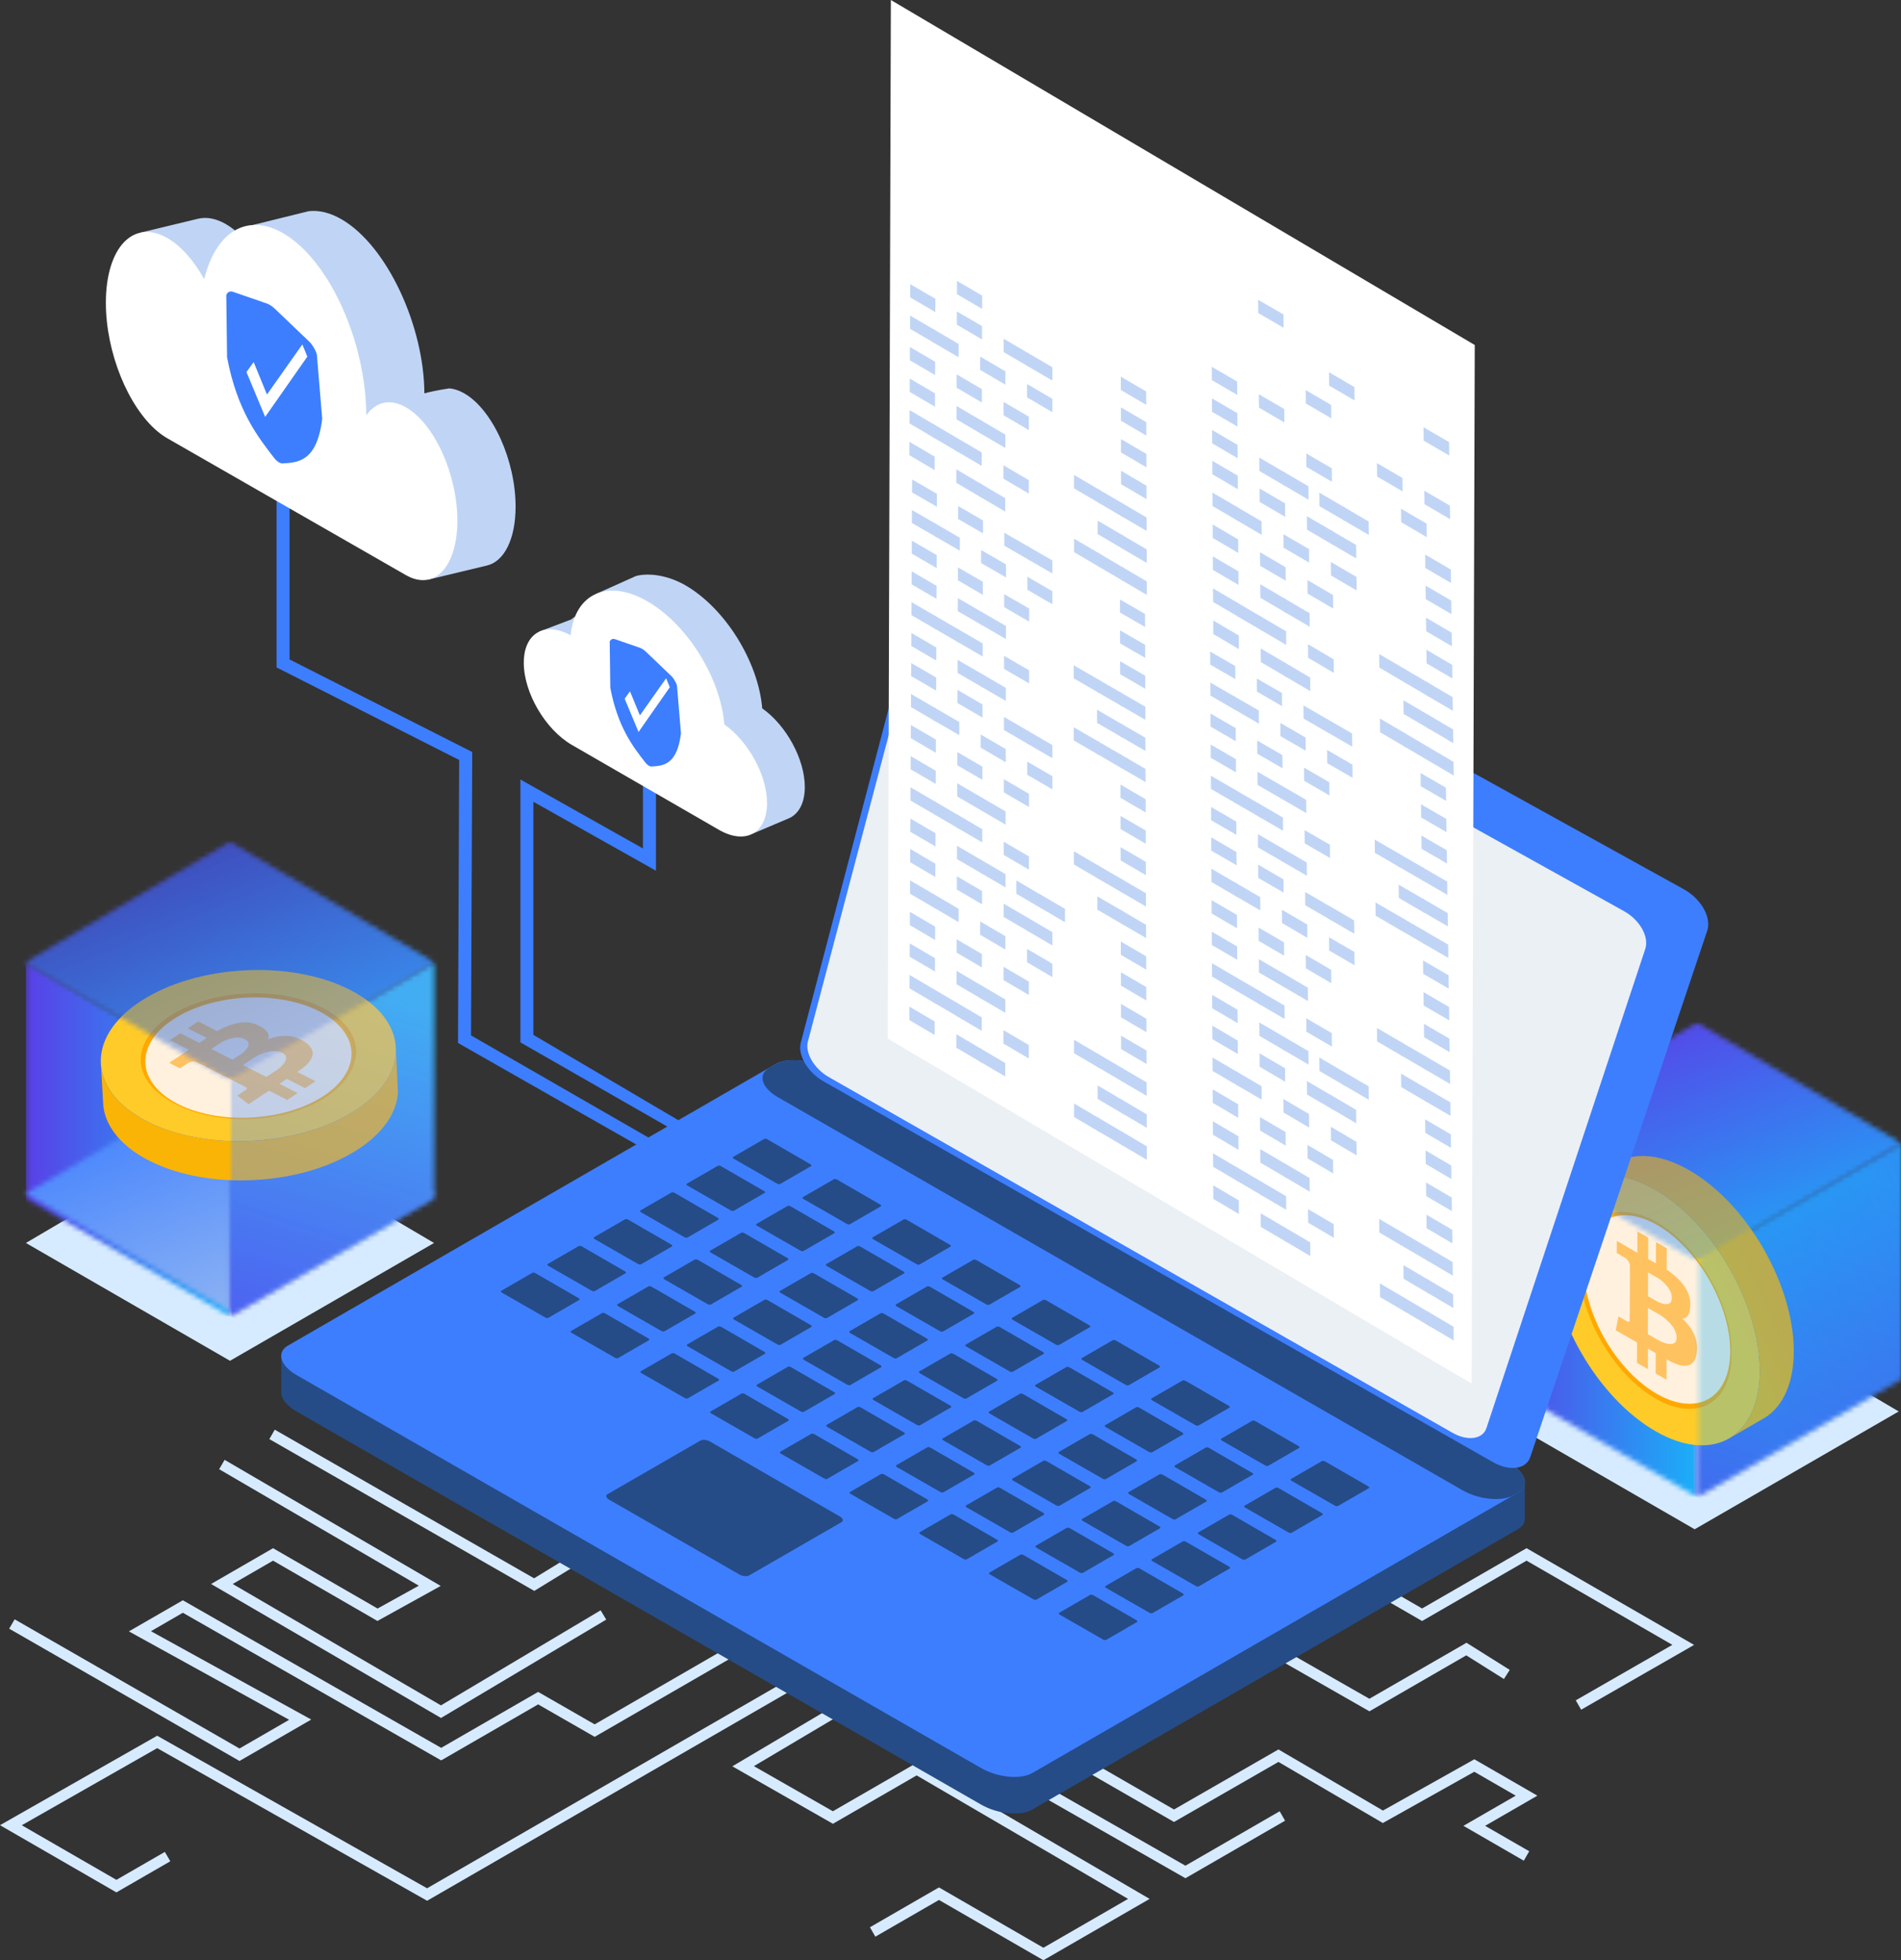 <svg width="388" height="400" viewBox="0 0 388 400" fill="none" xmlns="http://www.w3.org/2000/svg">
<rect x="0" y="0" width="388" height="400" fill="#333333" stroke="none"/>
<path d="M345.888 263.496L304.242 288.016L345.888 312.057L387.534 288.016L345.888 263.496Z" fill="#D6EBFF"/>
<mask id="mask0_11111_271499" style="mask-type:luminance" maskUnits="userSpaceOnUse" x="304" y="233" width="43" height="73">
<path d="M304.696 281.43L346.354 305.471V257.389L304.696 233.348V281.43Z" fill="white"/>
</mask>
<g mask="url(#mask0_11111_271499)">
<path d="M304.696 233.348H346.342V305.471H304.696V233.348Z" fill="url(#paint0_linear_11111_271499)"/>
</g>
<mask id="mask1_11111_271499" style="mask-type:luminance" maskUnits="userSpaceOnUse" x="346" y="233" width="42" height="73">
<path d="M388 233.348L346.354 257.389V305.471L388 281.43V233.348Z" fill="white"/>
</mask>
<g mask="url(#mask1_11111_271499)">
<path d="M325.92 299.122L350.013 221.547L408.434 239.694L384.329 317.27L325.92 299.122Z" fill="url(#paint1_linear_11111_271499)"/>
</g>
<mask id="mask2_11111_271499" style="mask-type:luminance" maskUnits="userSpaceOnUse" x="304" y="208" width="84" height="50">
<path d="M346.354 208.828L304.696 233.348L346.354 257.389L388 233.348L346.354 208.828Z" fill="white"/>
</mask>
<g mask="url(#mask2_11111_271499)">
<path d="M376.51 180.113L404.74 250.695L316.187 286.105L287.957 215.536L376.51 180.113Z" fill="url(#paint2_linear_11111_271499)"/>
</g>
<path d="M359.172 279.72C359.172 284.466 358.012 288.22 355.991 290.814C355.19 291.842 354.258 292.703 353.205 293.348L353.098 293.408C349.236 295.751 343.819 295.476 337.853 292.021C326.075 285.231 316.534 268.697 316.534 255.093C316.534 248.171 319.021 243.329 323.014 241.165C324.126 240.567 325.346 240.173 326.661 239.994C329.925 239.551 333.752 240.424 337.865 242.791C349.63 249.593 359.172 266.127 359.172 279.72Z" fill="#FFCB29"/>
<path d="M353.409 276.384C353.409 279.839 352.56 282.588 351.089 284.477C350.503 285.231 349.822 285.852 349.057 286.33L348.985 286.378C346.163 288.088 342.217 287.884 337.865 285.362C329.28 280.401 322.309 268.35 322.309 258.428C322.309 253.371 324.115 249.856 327.032 248.266C327.845 247.824 328.73 247.537 329.698 247.405C332.078 247.082 334.876 247.716 337.865 249.45C346.45 254.411 353.409 266.473 353.409 276.384Z" fill="#FFA800"/>
<path d="M353.409 275.727C353.409 279.11 352.584 281.788 351.149 283.641C350.575 284.383 349.905 284.98 349.164 285.446L349.092 285.494C346.33 287.168 342.48 286.965 338.224 284.502C329.83 279.66 323.026 267.873 323.026 258.177C323.026 253.24 324.796 249.797 327.642 248.255C328.431 247.824 329.304 247.55 330.236 247.418C332.556 247.095 335.294 247.717 338.224 249.414C346.605 254.256 353.409 266.032 353.409 275.727Z" fill="#FFAF04"/>
<path d="M366.119 275.714C366.119 282.182 363.955 286.833 360.416 289.176L360.392 289.188L359.364 289.785L353.206 293.348C354.258 292.702 355.191 291.842 355.992 290.813C358.013 288.219 359.172 284.453 359.172 279.719C359.172 266.127 349.631 249.593 337.853 242.803C333.74 240.436 329.914 239.563 326.65 240.005C325.335 240.185 324.115 240.579 323.003 241.177L328.814 237.889L330.823 236.754C334.565 235.164 339.444 235.713 344.788 238.798C356.578 245.576 366.119 262.11 366.119 275.714Z" fill="#FAB406"/>
<path d="M351.161 265.997C355.251 276.553 352.823 285.687 345.697 286.392C338.535 287.097 329.352 279.028 325.239 268.376C321.126 257.736 323.661 248.627 330.847 248.017C337.997 247.407 347.072 255.453 351.161 265.997Z" fill="#FFF1DE"/>
<path d="M343.306 269.046C343.306 269.046 345.075 269.429 344.992 265.962C344.956 262.376 341.237 259.769 340.173 259.088L340.185 254.724L337.985 253.457L337.973 257.809L336.395 256.9L336.407 252.549L334.195 251.27L334.183 255.633L329.998 253.218V255.693C329.998 255.693 330.655 256.063 331.624 256.625C332.604 257.187 332.676 258.227 332.676 258.227C332.676 258.227 332.652 268.831 332.628 269.369C332.604 269.907 332.186 269.68 332.186 269.68L330.333 268.616L329.771 271.449L334.123 273.936L334.111 278.096L336.335 279.364L336.347 275.203L337.937 276.112L337.925 280.272L340.137 281.539L340.149 277.379C340.269 277.439 340.508 277.57 341.022 277.845C344.669 279.698 346.379 278.467 346.379 274.952C346.355 271.461 343.306 269.046 343.306 269.046ZM336.371 259.65L338.523 260.881C338.523 260.881 341.237 262.579 341.225 264.862C341.225 267.134 338.332 265.627 338.332 265.627L336.359 264.492L336.371 259.65ZM338.714 273.613L336.335 272.25L336.347 266.907L338.941 268.389C338.941 268.389 342.206 270.421 342.206 272.932C342.206 275.442 338.714 273.613 338.714 273.613Z" fill="#FFC261"/>
<g opacity="0.42">
<mask id="mask3_11111_271499" style="mask-type:luminance" maskUnits="userSpaceOnUse" x="304" y="208" width="84" height="50">
<path d="M304.696 208.824H388V257.385H304.696V208.824Z" fill="white"/>
</mask>
<g mask="url(#mask3_11111_271499)">
<mask id="mask4_11111_271499" style="mask-type:luminance" maskUnits="userSpaceOnUse" x="304" y="208" width="84" height="50">
<path d="M346.354 208.82L304.696 233.34L346.354 257.381L388 233.34L346.354 208.82Z" fill="white"/>
</mask>
<g mask="url(#mask4_11111_271499)">
<path d="M376.51 180.105L404.74 250.687L316.187 286.097L287.957 215.528L376.51 180.105Z" fill="url(#paint3_linear_11111_271499)"/>
</g>
</g>
</g>
<g opacity="0.31">
<mask id="mask5_11111_271499" style="mask-type:luminance" maskUnits="userSpaceOnUse" x="346" y="233" width="42" height="73">
<path d="M346.354 233.344H388V305.468H346.354V233.344Z" fill="white"/>
</mask>
<g mask="url(#mask5_11111_271499)">
<mask id="mask6_11111_271499" style="mask-type:luminance" maskUnits="userSpaceOnUse" x="346" y="233" width="42" height="73">
<path d="M388 233.348L346.354 257.389V305.471L388 281.43V233.348Z" fill="white"/>
</mask>
<g mask="url(#mask6_11111_271499)">
<path d="M414.879 293.455L353.289 320.987L319.463 245.36L381.053 217.828L414.879 293.455Z" fill="url(#paint4_linear_11111_271499)"/>
</g>
</g>
</g>
<path d="M228.938 317.773L279.492 346.644L299.316 335.216L308.14 340.751L306.956 342.616L299.268 337.786L279.504 349.203L227.838 319.686L228.938 317.773Z" fill="#D6EBFF"/>
<path d="M211.697 332.047L228.771 341.694L209.891 352.107L239.616 369.239L260.935 356.985L282.266 369.454L300.919 358.993L313.784 366.417L303.119 372.574L312.122 377.762L311.01 379.687L298.695 372.574L309.36 366.417L300.907 361.54L282.242 372L260.935 359.531L239.616 371.785L205.383 352.071L224.227 341.671L210.608 333.972L211.697 332.047Z" fill="#D6EBFF"/>
<path d="M321.616 346.965L341.333 335.643L311.572 318.464L290.253 330.778L277.376 323.342L298.695 311.04L290.253 306.163L269.388 318.201L240.8 301.883L230.003 308.518L228.843 306.629L240.764 299.312L269.377 315.655L290.253 303.604L303.119 311.04L281.8 323.342L290.253 328.219L311.572 315.918L345.769 335.655L322.716 348.877L321.616 346.965Z" fill="#D6EBFF"/>
<path d="M262.286 371.524L241.947 383.264L188.596 352.791L205.407 343.335L198.879 339.569L199.979 337.656L209.867 343.359L193.08 352.803L241.947 380.706L261.186 369.6L262.286 371.524Z" fill="#D6EBFF"/>
<path d="M182.784 343.248L153.873 360.392L169.991 369.597L187.101 359.722L234.641 387.482L212.964 399.998L191.644 387.697L178.659 395.192L177.559 393.268L191.644 385.138L212.964 397.452L230.241 387.482L187.089 362.281L170.003 372.155L149.473 360.428L181.661 341.348L182.784 343.248Z" fill="#D6EBFF"/>
<path d="M164 343.51L87.177 387.863L32.08 356.721L4.448 372.453L23.758 383.595L33.647 377.893L34.759 379.805L23.758 386.153L0 372.441L32.08 354.186L87.165 385.317L162.9 341.598L164 343.51Z" fill="#D6EBFF"/>
<path d="M117.954 319.183L109.046 324.634L54.977 293.659L56.078 291.734L109.011 322.064L116.795 317.294L117.954 319.183Z" fill="#D6EBFF"/>
<path d="M123.73 330.492L90.011 350.564L43.081 323.223L55.731 315.919L77.062 328.232L85.48 323.57L44.731 299.803L45.843 297.891L89.951 323.618L77.038 330.767L55.731 318.465L47.493 323.223L89.999 347.994L122.594 328.591L123.73 330.492Z" fill="#D6EBFF"/>
<path d="M149.174 338.358L121.374 354.414L109.836 347.791L90.047 359.22L37.318 329.093L30.813 332.859L63.527 350.887L48.88 359.339L1.877 332.345L2.989 330.432L48.88 356.793L59.019 350.935L26.305 332.895L37.318 326.547L90.047 356.661L109.836 345.244L121.374 351.867L148.062 336.446L149.174 338.358Z" fill="#D6EBFF"/>
<path d="M60.573 288.053L200.277 368.258C203.637 370.183 208.3 370.637 210.703 369.25L309.826 312.034C310.794 311.472 311.237 310.707 311.213 309.87V302.1L168.771 225.6C165.399 223.652 160.712 223.197 158.309 224.584L57.393 276.612C57.393 276.612 57.428 283.247 57.393 284.024C57.345 285.327 58.445 286.845 60.573 288.053Z" fill="#254C87"/>
<path d="M158.297 217.125L58.78 274.569C56.376 275.955 57.177 278.657 60.561 280.606L200.277 360.799C203.637 362.724 208.3 363.178 210.704 361.791L309.826 304.575C312.217 303.189 311.44 300.499 308.092 298.574L168.771 218.153C166.714 216.97 164.167 216.336 161.955 216.336C160.533 216.324 159.241 216.575 158.297 217.125Z" fill="#3D7EFF"/>
<path d="M124.351 306.032L150.919 321.286C151.553 321.657 152.45 321.741 152.904 321.478L171.76 310.599C172.215 310.336 172.071 309.822 171.425 309.451L144.929 294.161C144.283 293.79 143.399 293.706 142.932 293.969L124.005 304.896C123.55 305.147 123.706 305.661 124.351 306.032Z" fill="#254C87"/>
<path d="M263.612 302.171L272.449 307.239C272.664 307.359 272.951 307.395 273.106 307.299L279.372 303.677C279.527 303.593 279.479 303.414 279.264 303.294L270.452 298.214C270.237 298.094 269.938 298.058 269.794 298.154L263.505 301.788C263.349 301.872 263.397 302.051 263.612 302.171ZM249.384 293.958L258.22 299.026C258.435 299.146 258.722 299.182 258.878 299.086L265.143 295.464C265.298 295.38 265.251 295.201 265.035 295.081L256.223 289.989C256.008 289.869 255.709 289.833 255.566 289.929L249.276 293.563C249.121 293.659 249.169 293.838 249.384 293.958ZM235.155 285.745L243.991 290.813C244.207 290.933 244.493 290.969 244.649 290.873L250.914 287.251C251.07 287.167 251.022 286.988 250.807 286.868L241.994 281.776C241.779 281.656 241.48 281.62 241.337 281.716L235.048 285.35C234.88 285.446 234.94 285.613 235.155 285.745ZM220.915 277.52L229.751 282.589C229.966 282.708 230.253 282.744 230.408 282.648L236.674 279.026C236.829 278.942 236.781 278.763 236.566 278.643L227.754 273.551C227.539 273.431 227.24 273.395 227.096 273.491L220.807 277.125C220.651 277.233 220.711 277.4 220.915 277.52ZM206.686 269.307L215.522 274.376C215.737 274.495 216.024 274.531 216.18 274.435L222.445 270.813C222.6 270.729 222.553 270.55 222.337 270.43L213.525 265.338C213.31 265.218 213.011 265.182 212.868 265.278L206.578 268.912C206.423 269.02 206.471 269.187 206.686 269.307ZM192.457 261.094L201.293 266.163C201.509 266.282 201.796 266.318 201.951 266.222L208.216 262.6C208.372 262.516 208.324 262.337 208.109 262.217L199.297 257.137C199.081 257.017 198.782 256.981 198.639 257.077L192.35 260.711C192.194 260.807 192.242 260.974 192.457 261.094ZM178.229 252.881L187.065 257.949C187.28 258.069 187.567 258.105 187.722 258.009L193.988 254.387C194.143 254.303 194.095 254.124 193.88 254.004L185.068 248.912C184.853 248.792 184.554 248.756 184.41 248.852L178.121 252.486C177.965 252.582 178.013 252.761 178.229 252.881ZM164 244.668L172.836 249.736C173.051 249.856 173.338 249.892 173.494 249.796L179.759 246.174C179.914 246.09 179.867 245.911 179.651 245.791L170.839 240.699C170.624 240.579 170.325 240.543 170.182 240.639L163.892 244.273C163.737 244.369 163.785 244.548 164 244.668ZM149.771 236.455L158.607 241.524C158.823 241.643 159.11 241.679 159.265 241.583L165.53 237.961C165.686 237.877 165.638 237.698 165.423 237.578L156.611 232.486C156.395 232.366 156.096 232.33 155.953 232.426L149.664 236.06C149.496 236.156 149.556 236.335 149.771 236.455ZM254.143 307.634L262.979 312.703C263.194 312.822 263.481 312.858 263.636 312.763L269.902 309.14C270.057 309.057 270.009 308.877 269.794 308.758L260.982 303.665C260.767 303.545 260.468 303.51 260.324 303.605L254.035 307.239C253.88 307.335 253.939 307.514 254.143 307.634ZM239.914 299.421L248.75 304.49C248.965 304.609 249.252 304.645 249.408 304.55L255.673 300.927C255.829 300.844 255.781 300.664 255.566 300.545L246.753 295.452C246.538 295.332 246.239 295.297 246.096 295.392L239.806 299.026C239.651 299.122 239.699 299.289 239.914 299.421ZM225.685 291.208L234.521 296.277C234.737 296.396 235.024 296.432 235.179 296.337L241.444 292.714C241.6 292.631 241.552 292.451 241.337 292.332L232.525 287.239C232.309 287.119 232.01 287.084 231.867 287.179L225.578 290.813C225.422 290.909 225.47 291.076 225.685 291.208ZM211.457 282.983L220.293 288.052C220.508 288.171 220.795 288.207 220.95 288.112L227.216 284.489C227.371 284.406 227.323 284.226 227.108 284.107L218.296 279.026C218.081 278.906 217.782 278.871 217.638 278.966L211.349 282.6C211.194 282.696 211.241 282.863 211.457 282.983ZM197.228 274.77L206.064 279.839C206.279 279.958 206.566 279.994 206.722 279.899L212.987 276.276C213.143 276.193 213.095 276.013 212.88 275.894L204.067 270.801C203.852 270.681 203.553 270.646 203.41 270.741L197.12 274.376C196.965 274.483 197.013 274.65 197.228 274.77ZM182.999 266.557L191.835 271.626C192.051 271.745 192.338 271.781 192.493 271.686L198.758 268.063C198.914 267.98 198.866 267.8 198.651 267.681L189.839 262.588C189.623 262.468 189.325 262.433 189.181 262.528L182.892 266.163C182.724 266.27 182.784 266.437 182.999 266.557ZM168.759 258.344L177.595 263.413C177.81 263.532 178.097 263.568 178.252 263.473L184.518 259.85C184.673 259.767 184.625 259.587 184.41 259.468L175.598 254.375C175.383 254.255 175.084 254.22 174.94 254.315L168.651 257.949C168.496 258.045 168.555 258.224 168.759 258.344ZM154.53 250.131L163.366 255.2C163.581 255.319 163.868 255.355 164.024 255.26L170.289 251.637C170.445 251.554 170.397 251.374 170.182 251.255L161.369 246.162C161.154 246.042 160.855 246.007 160.712 246.102L154.422 249.736C154.267 249.832 154.315 250.011 154.53 250.131ZM140.301 241.918L149.138 246.987C149.353 247.106 149.64 247.142 149.795 247.047L156.061 243.424C156.216 243.341 156.168 243.161 155.953 243.042L147.141 237.961C146.925 237.841 146.627 237.806 146.483 237.901L140.194 241.535C140.038 241.619 140.086 241.787 140.301 241.918ZM244.685 313.097L253.521 318.166C253.736 318.286 254.023 318.322 254.179 318.226L260.444 314.604C260.599 314.52 260.552 314.341 260.336 314.221L251.524 309.128C251.309 309.009 251.01 308.973 250.866 309.069L244.577 312.703C244.422 312.799 244.47 312.978 244.685 313.097ZM230.456 304.884L239.292 309.953C239.507 310.073 239.794 310.109 239.95 310.013L246.215 306.391C246.371 306.307 246.323 306.128 246.108 306.008L237.295 300.915C237.08 300.796 236.781 300.76 236.638 300.856L230.348 304.49C230.193 304.586 230.241 304.753 230.456 304.884ZM216.227 296.671L225.064 301.74C225.279 301.86 225.566 301.896 225.721 301.8L231.987 298.178C232.142 298.094 232.094 297.915 231.879 297.795L223.067 292.702C222.852 292.583 222.553 292.547 222.409 292.643L216.12 296.277C215.952 296.373 216.012 296.54 216.227 296.671ZM201.987 288.446L210.823 293.515C211.038 293.635 211.325 293.671 211.481 293.575L217.746 289.953C217.901 289.869 217.854 289.69 217.638 289.57L208.826 284.477C208.611 284.358 208.312 284.322 208.169 284.418L201.879 288.052C201.724 288.159 201.784 288.327 201.987 288.446ZM187.758 280.233L196.594 285.302C196.81 285.422 197.096 285.458 197.252 285.362L203.517 281.74C203.673 281.656 203.625 281.477 203.41 281.357L194.597 276.264C194.382 276.145 194.083 276.109 193.94 276.205L187.651 279.839C187.495 279.946 187.543 280.114 187.758 280.233ZM173.53 272.02L182.366 277.089C182.581 277.209 182.868 277.245 183.023 277.149L189.289 273.527C189.444 273.443 189.396 273.264 189.181 273.144L180.369 268.051C180.154 267.932 179.855 267.896 179.711 267.992L173.422 271.626C173.266 271.733 173.314 271.901 173.53 272.02ZM159.301 263.807L168.137 268.876C168.352 268.996 168.639 269.032 168.795 268.936L175.06 265.314C175.215 265.23 175.168 265.051 174.952 264.931L166.14 259.85C165.925 259.731 165.626 259.695 165.483 259.791L159.193 263.425C159.038 263.509 159.086 263.688 159.301 263.807ZM145.072 255.594L153.908 260.663C154.124 260.783 154.41 260.819 154.566 260.723L160.831 257.101C160.987 257.017 160.939 256.838 160.724 256.718L151.911 251.625C151.696 251.506 151.397 251.47 151.254 251.566L144.965 255.2C144.809 255.296 144.857 255.475 145.072 255.594ZM130.844 247.381L139.68 252.45C139.895 252.57 140.182 252.606 140.337 252.51L146.603 248.888C146.758 248.804 146.71 248.625 146.495 248.505L137.683 243.412C137.468 243.293 137.169 243.257 137.025 243.353L130.736 246.987C130.58 247.083 130.628 247.25 130.844 247.381ZM235.215 318.561L244.051 323.63C244.266 323.749 244.553 323.785 244.709 323.689L250.974 320.067C251.13 319.983 251.082 319.804 250.866 319.685L242.054 314.604C241.839 314.484 241.54 314.448 241.397 314.544L235.107 318.178C234.952 318.262 235.012 318.429 235.215 318.561ZM220.986 310.348L229.822 315.417C230.038 315.536 230.325 315.572 230.48 315.476L236.745 311.854C236.901 311.77 236.853 311.591 236.638 311.472L227.826 306.379C227.61 306.259 227.311 306.223 227.168 306.319L220.879 309.953C220.723 310.049 220.771 310.216 220.986 310.348ZM206.758 302.123L215.594 307.192C215.809 307.311 216.096 307.347 216.251 307.251L222.517 303.629C222.672 303.545 222.624 303.366 222.409 303.247L213.597 298.154C213.382 298.034 213.083 297.998 212.939 298.094L206.65 301.728C206.495 301.836 206.542 302.003 206.758 302.123ZM192.529 293.91L201.365 298.979C201.58 299.098 201.867 299.134 202.023 299.038L208.288 295.416C208.444 295.332 208.396 295.153 208.18 295.034L199.368 289.941C199.153 289.821 198.854 289.785 198.711 289.881L192.421 293.515C192.266 293.623 192.314 293.79 192.529 293.91ZM178.3 285.697L187.136 290.766C187.352 290.885 187.639 290.921 187.794 290.825L194.059 287.203C194.215 287.119 194.167 286.94 193.952 286.821L185.14 281.74C184.924 281.62 184.625 281.584 184.482 281.68L178.193 285.314C178.037 285.41 178.085 285.577 178.3 285.697ZM164.072 277.484L172.908 282.553C173.123 282.672 173.41 282.708 173.565 282.612L179.831 278.99C179.986 278.906 179.938 278.727 179.723 278.608L170.911 273.515C170.696 273.395 170.397 273.359 170.253 273.455L163.964 277.089C163.809 277.185 163.856 277.364 164.072 277.484ZM149.831 269.271L158.667 274.34C158.882 274.459 159.169 274.495 159.325 274.399L165.59 270.777C165.746 270.693 165.698 270.514 165.483 270.395L156.67 265.302C156.455 265.182 156.156 265.146 156.013 265.242L149.723 268.876C149.568 268.972 149.628 269.151 149.831 269.271ZM135.602 261.058L144.438 266.127C144.654 266.246 144.941 266.282 145.096 266.186L151.361 262.564C151.517 262.48 151.469 262.301 151.254 262.182L142.442 257.089C142.226 256.969 141.928 256.933 141.784 257.029L135.495 260.663C135.339 260.759 135.387 260.938 135.602 261.058ZM121.374 252.845L130.21 257.914C130.425 258.033 130.712 258.069 130.867 257.973L137.133 254.351C137.288 254.267 137.24 254.088 137.025 253.969L128.213 248.876C127.998 248.756 127.699 248.72 127.555 248.816L121.266 252.45C121.111 252.546 121.158 252.713 121.374 252.845ZM225.757 324.024L234.593 329.093C234.808 329.213 235.095 329.248 235.251 329.153L241.516 325.53C241.672 325.447 241.624 325.267 241.409 325.148L232.596 320.055C232.381 319.936 232.082 319.9 231.939 319.995L225.649 323.63C225.494 323.725 225.542 323.893 225.757 324.024ZM211.528 315.811L220.365 320.88C220.58 321 220.867 321.035 221.022 320.94L227.288 317.317C227.443 317.234 227.395 317.054 227.18 316.935L218.368 311.842C218.153 311.723 217.854 311.687 217.71 311.782L211.421 315.417C211.265 315.512 211.313 315.68 211.528 315.811ZM197.3 307.586L206.136 312.655C206.351 312.775 206.638 312.81 206.793 312.715L213.059 309.092C213.214 309.009 213.166 308.829 212.951 308.71L204.139 303.617C203.924 303.498 203.625 303.462 203.481 303.557L197.192 307.192C197.037 307.299 197.085 307.467 197.3 307.586ZM183.071 299.373L191.907 304.442C192.122 304.562 192.409 304.597 192.565 304.502L198.83 300.879C198.986 300.796 198.938 300.616 198.723 300.497L189.91 295.404C189.695 295.285 189.396 295.249 189.253 295.344L182.963 298.979C182.796 299.086 182.856 299.254 183.071 299.373ZM168.83 291.16L177.667 296.229C177.882 296.349 178.169 296.384 178.324 296.289L184.59 292.666C184.745 292.583 184.697 292.403 184.482 292.284L175.67 287.191C175.455 287.072 175.156 287.036 175.012 287.131L168.723 290.766C168.567 290.873 168.615 291.041 168.83 291.16ZM154.602 282.947L163.438 288.016C163.653 288.136 163.94 288.171 164.096 288.076L170.361 284.453C170.516 284.37 170.469 284.19 170.253 284.071L161.441 278.978C161.226 278.859 160.927 278.823 160.783 278.918L154.494 282.553C154.339 282.648 154.387 282.828 154.602 282.947ZM140.373 274.734L149.209 279.803C149.424 279.923 149.711 279.958 149.867 279.863L156.132 276.24C156.288 276.157 156.24 275.977 156.025 275.858L147.212 270.765C146.997 270.646 146.698 270.61 146.555 270.705L140.266 274.34C140.11 274.435 140.158 274.615 140.373 274.734ZM126.144 266.521L134.981 271.59C135.196 271.71 135.483 271.745 135.638 271.65L141.904 268.027C142.059 267.944 142.011 267.764 141.796 267.645L132.984 262.564C132.769 262.445 132.47 262.409 132.326 262.504L126.037 266.139C125.881 266.222 125.929 266.39 126.144 266.521ZM111.916 258.308L120.752 263.377C120.967 263.497 121.254 263.532 121.41 263.437L127.675 259.814C127.83 259.731 127.783 259.551 127.567 259.432L118.755 254.339C118.54 254.22 118.241 254.184 118.097 254.279L111.808 257.914C111.653 258.009 111.701 258.177 111.916 258.308ZM216.299 329.488L225.135 334.556C225.351 334.676 225.637 334.712 225.793 334.616L232.058 330.994C232.214 330.91 232.166 330.731 231.951 330.611L223.139 325.519C222.923 325.399 222.624 325.363 222.481 325.459L216.192 329.093C216.024 329.189 216.084 329.356 216.299 329.488ZM202.059 321.275L210.895 326.343C211.11 326.463 211.397 326.499 211.552 326.403L217.818 322.781C217.973 322.697 217.925 322.518 217.71 322.398L208.898 317.317C208.683 317.198 208.384 317.162 208.24 317.258L201.951 320.892C201.796 320.976 201.843 321.143 202.059 321.275ZM187.83 313.05L196.666 318.118C196.881 318.238 197.168 318.274 197.324 318.178L203.589 314.556C203.744 314.472 203.697 314.293 203.481 314.173L194.669 309.081C194.454 308.961 194.155 308.925 194.012 309.021L187.722 312.655C187.567 312.763 187.615 312.93 187.83 313.05ZM173.601 304.837L182.437 309.905C182.653 310.025 182.94 310.061 183.095 309.965L189.36 306.343C189.516 306.259 189.468 306.08 189.253 305.96L180.441 300.868C180.225 300.748 179.926 300.712 179.783 300.808L173.494 304.442C173.338 304.55 173.386 304.717 173.601 304.837ZM159.373 296.624L168.209 301.692C168.424 301.812 168.711 301.848 168.866 301.752L175.132 298.13C175.287 298.046 175.239 297.867 175.024 297.747L166.212 292.655C165.997 292.535 165.698 292.499 165.554 292.595L159.265 296.229C159.11 296.337 159.157 296.504 159.373 296.624ZM145.144 288.411L153.98 293.479C154.195 293.599 154.482 293.635 154.638 293.539L160.903 289.917C161.058 289.833 161.011 289.654 160.795 289.534L151.983 284.442C151.768 284.322 151.469 284.286 151.326 284.382L145.036 288.016C144.881 288.112 144.929 288.291 145.144 288.411ZM130.915 280.198L139.751 285.266C139.967 285.386 140.254 285.422 140.409 285.326L146.674 281.704C146.83 281.62 146.782 281.441 146.567 281.321L137.755 276.229C137.539 276.109 137.24 276.073 137.097 276.169L130.808 279.803C130.64 279.899 130.7 280.078 130.915 280.198ZM116.675 271.985L125.511 277.053C125.726 277.173 126.013 277.209 126.168 277.113L132.434 273.491C132.589 273.407 132.541 273.228 132.326 273.108L123.514 268.016C123.299 267.896 123 267.86 122.856 267.956L116.567 271.59C116.412 271.686 116.471 271.853 116.675 271.985ZM102.446 263.772L111.282 268.84C111.497 268.96 111.784 268.996 111.94 268.9L118.205 265.278C118.361 265.194 118.313 265.015 118.097 264.895L109.285 259.803C109.07 259.683 108.771 259.647 108.628 259.743L102.338 263.377C102.183 263.473 102.231 263.64 102.446 263.772Z" fill="#254C87"/>
<path d="M158.788 223.902L298.503 304.095C301.863 306.02 306.526 306.474 308.93 305.087L309.827 304.573C312.218 303.186 311.441 300.496 308.093 298.572L168.772 218.151C165.4 216.203 160.701 215.748 158.309 217.135L157.018 217.876C154.603 219.251 155.404 221.953 158.788 223.902Z" fill="#254C87"/>
<path d="M168.113 220.675L304.744 298.37C308.092 300.283 311.488 299.817 312.325 297.342L348.447 189.939C349.355 187.226 347.227 183.436 343.7 181.475L199.715 101.856C196.296 99.967 192.936 100.672 192.206 103.434L163.438 212.773C162.769 215.296 164.861 218.834 168.113 220.675Z" fill="#3D7EFF"/>
<path d="M169.154 219.78L296.482 292.382C299.543 294.115 302.628 293.697 303.382 291.425L335.809 193.623C336.622 191.16 334.685 187.717 331.48 185.936L197.946 111.696C194.837 109.974 191.776 110.608 191.119 113.106L164.885 212.559C164.287 214.866 166.189 218.094 169.154 219.78Z" fill="#EBF0F5"/>
<path d="M130.975 234.173L93.479 212.822L93.718 155.08L56.448 136.191V88.539H59.103V134.565L96.384 153.454L96.133 211.28L133 232.5L130.975 234.173Z" fill="#3D7EFF"/>
<path d="M33.491 58.925C33.491 69.098 38.071 80.192 44.049 85.177C44.707 85.728 45.364 86.194 46.058 86.588L87.321 118.293L99.386 115.399C102.841 114.587 105.221 110.139 105.233 103.421C105.244 93.976 100.569 83.623 94.77 80.276C93.706 79.666 92.678 79.332 91.709 79.248C91.709 79.248 88.899 79.654 86.616 80.264C86.556 66.54 79.011 50.114 69.685 44.734C67.305 43.359 65.046 42.857 62.989 43.096L51.69 45.894C50.626 47.568 54.177 51.668 53.579 54.095C51.486 50.341 48.88 47.328 46.07 45.715C44.049 44.555 42.148 44.232 40.462 44.627L28.816 47.436C27.346 49.935 33.491 54.489 33.491 58.925Z" fill="#C0D5F5"/>
<path d="M21.606 61.784C21.606 71.957 26.185 83.052 32.164 88.037C32.822 88.587 33.479 89.053 34.173 89.448L82.837 117.35C88.636 120.674 93.335 115.712 93.347 106.28C93.359 96.836 88.684 86.483 82.885 83.135C79.621 81.258 76.703 82 74.766 84.737C74.671 69.543 67.114 52.973 57.787 47.593C50.338 43.302 44.001 47.45 41.681 56.966C39.589 53.212 36.983 50.2 34.173 48.586C27.238 44.581 21.606 50.487 21.606 61.784Z" fill="white"/>
<path d="M46.189 60.565L46.345 72.914C48.413 83.817 52.646 89.172 55.958 93.452C56.52 94.182 57.166 94.588 57.692 94.564C60.777 94.373 64.687 94.241 65.763 85.466L64.699 72.675C64.77 72.161 64.005 70.63 63.24 69.829L56.138 63.039C55.564 62.489 54.978 62.107 54.416 61.915L47.457 59.512C46.727 59.309 46.07 59.919 46.189 60.565Z" fill="#3D7EFF"/>
<path d="M50.303 75.916L54.117 85.073L62.726 72.772L61.71 70.285L54.488 80.507L51.773 73.884L50.303 75.916Z" fill="white"/>
<path d="M133.881 156.754V177.675L108.867 163.604V211.173L148.5 234.5L146 235.5L106.213 212.703V159.061L131.227 173.132V156.754H133.881Z" fill="#3D7EFF"/>
<path d="M164.263 160.602C164.263 163.949 162.96 166.197 160.891 167.033L153.562 170.142C152.665 169.926 155.439 166.603 154.459 166.041L124.447 148.719C119.018 145.586 114.63 138.079 114.63 131.946C114.63 130.32 109.561 129.937 110.111 128.861L116.603 126.399C118.349 124.785 121.087 124.653 124.196 126.351C124.447 123.793 120.561 122.669 121.757 121.151L129.804 117.54C132.434 116.835 136.356 117.397 139.883 119.429C148.062 124.151 154.781 135.066 155.571 144.546C160.461 147.989 164.263 154.899 164.263 160.602Z" fill="#C0D5F5"/>
<path d="M156.551 163.89C156.551 170.023 152.163 172.462 146.735 169.33L116.723 152.007C111.306 148.875 106.906 141.367 106.906 135.234C106.906 129.197 111.163 126.734 116.472 129.639C117.297 121.139 124.017 118.007 132.159 122.717C140.338 127.44 147.057 138.354 147.847 147.835C152.749 151.278 156.551 158.188 156.551 163.89Z" fill="white"/>
<path d="M124.447 131.195L124.566 140.352C126.097 148.434 129.242 152.415 131.705 155.583C132.123 156.121 132.601 156.432 132.996 156.408C135.28 156.264 138.185 156.169 138.986 149.653L138.197 140.161C138.245 139.779 137.683 138.643 137.121 138.045L131.86 133.012C131.43 132.606 130.999 132.319 130.581 132.175L125.427 130.394C124.853 130.251 124.351 130.705 124.447 131.195Z" fill="#3D7EFF"/>
<path d="M127.496 142.575L130.33 149.365L136.703 140.243L135.962 138.402L130.605 145.982L128.584 141.068L127.496 142.575Z" fill="white"/>
<path d="M46.943 229.129L5.285 253.636L46.943 277.678L88.589 253.636L46.943 229.129Z" fill="#D6EBFF"/>
<mask id="mask7_11111_271499" style="mask-type:luminance" maskUnits="userSpaceOnUse" x="5" y="196" width="42" height="73">
<path d="M5.285 244.559L46.942 268.6V220.518L5.285 196.477V244.559Z" fill="white"/>
</mask>
<g mask="url(#mask7_11111_271499)">
<path d="M5.285 196.477H46.93V268.6H5.285V196.477Z" fill="url(#paint5_linear_11111_271499)"/>
</g>
<mask id="mask8_11111_271499" style="mask-type:luminance" maskUnits="userSpaceOnUse" x="5" y="219" width="84" height="49">
<path d="M5.285 243.543L46.942 267.596L88.588 243.543L46.942 219.035L5.285 243.543Z" fill="white"/>
</mask>
<g mask="url(#mask8_11111_271499)">
<path d="M77.097 190.309L105.34 260.89L16.775 296.313L-11.455 225.731L77.097 190.309Z" fill="url(#paint6_linear_11111_271499)"/>
</g>
<mask id="mask9_11111_271499" style="mask-type:luminance" maskUnits="userSpaceOnUse" x="46" y="196" width="43" height="73">
<path d="M46.943 220.518V268.6L88.589 244.559V196.477L46.943 220.518Z" fill="white"/>
</mask>
<g mask="url(#mask9_11111_271499)">
<path d="M26.509 262.267L50.602 184.691L109.023 202.827L84.918 280.402L26.509 262.267Z" fill="url(#paint7_linear_11111_271499)"/>
</g>
<mask id="mask10_11111_271499" style="mask-type:luminance" maskUnits="userSpaceOnUse" x="5" y="171" width="84" height="50">
<path d="M5.285 196.476L46.942 220.518L88.588 196.476L46.942 171.957L5.285 196.476Z" fill="white"/>
</mask>
<g mask="url(#mask10_11111_271499)">
<path d="M77.097 143.242L105.328 213.824L16.775 249.234L-11.455 178.664L77.097 143.242Z" fill="url(#paint8_linear_11111_271499)"/>
</g>
<path d="M30.095 228.877C25.863 226.737 23.029 224.011 21.618 221.034C21.056 219.851 20.721 218.631 20.613 217.4L20.602 217.281C20.255 212.774 22.933 208.075 28.72 204.298C40.091 196.85 59.162 195.786 71.299 201.918C77.48 205.039 80.673 209.438 80.804 213.981C80.84 215.236 80.649 216.515 80.207 217.771C79.13 220.879 76.631 223.904 72.662 226.498C61.291 233.946 42.22 235.01 30.095 228.877Z" fill="#FFCB29"/>
<path d="M35.667 225.23C32.582 223.664 30.514 221.68 29.485 219.516C29.079 218.655 28.828 217.77 28.756 216.874L28.744 216.79C28.493 213.503 30.442 210.071 34.663 207.322C42.961 201.894 56.867 201.117 65.727 205.588C70.234 207.872 72.566 211.076 72.662 214.387C72.686 215.308 72.542 216.228 72.231 217.149C71.454 219.42 69.625 221.62 66.731 223.521C58.421 228.936 44.515 229.701 35.667 225.23Z" fill="#FFA800"/>
<path d="M36.253 225.528C33.24 223.998 31.207 222.061 30.215 219.945C29.82 219.096 29.569 218.235 29.498 217.363L29.486 217.279C29.235 214.063 31.148 210.716 35.273 208.026C43.38 202.718 56.974 201.965 65.619 206.328C70.031 208.552 72.303 211.684 72.399 214.924C72.423 215.82 72.279 216.729 71.968 217.626C71.203 219.837 69.422 222.001 66.588 223.854C58.493 229.15 44.898 229.903 36.253 225.528Z" fill="#FFAF04"/>
<path d="M30.538 236.886C24.763 233.969 21.594 229.94 21.092 225.72V225.696L21.02 224.512L20.614 217.411C20.721 218.643 21.056 219.862 21.618 221.046C23.017 224.01 25.863 226.748 30.096 228.888C42.232 235.021 61.291 233.957 72.662 226.509C76.632 223.915 79.143 220.89 80.207 217.782C80.637 216.527 80.841 215.259 80.805 213.992L81.115 220.663V220.675L81.223 222.97C80.96 227.023 78.258 231.136 73.104 234.507C61.733 241.955 42.674 243.019 30.538 236.886Z" fill="#FAB406"/>
<path d="M55.468 203.701C66.743 204.813 73.798 211.101 71.215 217.784C68.62 224.503 57.273 229.046 45.902 227.91C34.555 226.774 27.549 220.414 30.251 213.72C32.941 207.073 44.217 202.602 55.468 203.701Z" fill="#FFF1DE"/>
<path d="M54.643 212.092C54.643 212.092 55.779 210.693 52.646 209.199C49.43 207.621 45.424 209.749 44.336 210.406L40.45 208.434L38.322 209.832L42.208 211.805L40.689 212.809L36.803 210.837L34.675 212.235L38.561 214.22L34.52 216.874L36.732 217.997C36.732 217.997 37.365 217.579 38.31 216.969C39.255 216.348 40.211 216.754 40.211 216.754C40.211 216.754 49.669 221.56 50.135 221.823C50.614 222.086 50.219 222.361 50.219 222.361L48.437 223.545L50.721 225.326L54.906 222.564L58.613 224.453L60.741 223.042L57.034 221.154L58.553 220.149L62.259 222.038L64.388 220.628L60.681 218.739C60.789 218.667 61.016 218.5 61.494 218.177C64.794 215.75 64.46 213.682 61.327 212.092C58.182 210.466 54.643 212.092 54.643 212.092ZM43.14 214.04L45.209 212.678C45.209 212.678 47.947 211.028 49.98 212.056C52.012 213.084 49.358 214.985 49.358 214.985L47.457 216.24L43.14 214.04ZM56.652 218.249L54.356 219.755L49.597 217.328L52.096 215.678C52.096 215.678 55.384 213.682 57.62 214.818C59.868 215.965 56.652 218.249 56.652 218.249Z" fill="#FFC261"/>
<g opacity="0.4">
<mask id="mask11_11111_271499" style="mask-type:luminance" maskUnits="userSpaceOnUse" x="46" y="196" width="43" height="73">
<path d="M46.942 196.473H88.588V268.596H46.942V196.473Z" fill="white"/>
</mask>
<g mask="url(#mask11_11111_271499)">
<mask id="mask12_11111_271499" style="mask-type:luminance" maskUnits="userSpaceOnUse" x="46" y="196" width="43" height="73">
<path d="M88.588 196.477L46.942 220.518V268.6L88.588 244.559V196.477Z" fill="white"/>
</mask>
<g mask="url(#mask12_11111_271499)">
<path d="M26.508 262.263L50.601 184.688L109.023 202.823L84.918 280.398L26.508 262.263Z" fill="url(#paint9_linear_11111_271499)"/>
</g>
</g>
</g>
<g opacity="0.5">
<mask id="mask13_11111_271499" style="mask-type:luminance" maskUnits="userSpaceOnUse" x="5" y="171" width="84" height="50">
<path d="M5.297 171.961H88.588V220.522H5.297V171.961Z" fill="white"/>
</mask>
<g mask="url(#mask13_11111_271499)">
<mask id="mask14_11111_271499" style="mask-type:luminance" maskUnits="userSpaceOnUse" x="5" y="171" width="84" height="50">
<path d="M46.942 171.957L5.285 196.476L46.942 220.518L88.588 196.476L46.942 171.957Z" fill="white"/>
</mask>
<g mask="url(#mask14_11111_271499)">
<path d="M77.097 143.242L105.34 213.824L16.775 249.234L-11.455 178.664L77.097 143.242Z" fill="url(#paint10_linear_11111_271499)"/>
</g>
</g>
</g>
<path d="M181.828 0L181.194 211.924L300.356 282.327L301.002 70.402L181.828 0Z" fill="white"/>
<path d="M191.226 103.411L186.156 100.482L186.168 97.84L191.238 100.769L191.226 103.411ZM200.636 108.838L195.554 105.909L195.566 103.267L200.636 106.196V108.838ZM210.058 114.29L204.976 111.349V108.707L210.07 111.636L210.058 114.29Z" fill="#C0D5F5"/>
<path d="M214.781 117.013L209.688 114.072V111.418L214.781 114.359V117.013ZM233.709 127.94L228.591 124.987V122.333L233.697 125.274L233.709 127.94ZM191.202 109.649L186.121 106.72L186.133 104.078L191.214 107.007L191.202 109.649Z" fill="#C0D5F5"/>
<path d="M195.901 112.376L190.831 109.435L190.843 106.793L195.913 109.734L195.901 112.376ZM205.335 117.827L200.241 114.886L200.253 112.232L205.335 115.173V117.827ZM214.781 123.291L209.687 120.338V117.684L214.781 120.637V123.291ZM233.733 134.241L228.615 131.289L228.603 128.623L233.721 131.575L233.733 134.241ZM191.178 115.915L186.096 112.974L186.108 110.332L191.178 113.261V115.915ZM200.6 121.378L195.518 118.425V115.771L200.612 118.724L200.6 121.378ZM210.046 126.841L204.952 123.888V121.234L210.058 124.187L210.046 126.841ZM233.756 140.554L228.627 137.589L228.615 134.923L233.744 137.888L233.756 140.554ZM191.142 122.191L186.061 119.238L186.072 116.596L191.154 119.537L191.142 122.191ZM200.588 127.666L195.494 124.713V122.047L200.588 125V127.666Z" fill="#C0D5F5"/>
<path d="M205.311 130.404L200.218 127.439V124.785L205.323 127.738L205.311 130.404ZM224.275 141.379L219.145 138.414V135.748L224.263 138.713L224.275 141.379Z" fill="#C0D5F5"/>
<path d="M229.021 144.139L223.892 141.162V138.496L229.009 141.461L229.021 144.139Z" fill="#C0D5F5"/>
<path d="M233.769 146.888L228.639 143.912V141.246L233.769 144.211V146.888ZM191.119 128.478L186.025 125.525L186.037 122.871L191.13 125.824L191.119 128.478Z" fill="#C0D5F5"/>
<path d="M195.841 131.216L190.748 128.263L190.76 125.609L195.853 128.562L195.841 131.216Z" fill="#C0D5F5"/>
<path d="M200.576 133.966L195.471 131.002L195.483 128.348L200.576 131.301V133.966ZM210.046 139.454L204.929 136.489V133.823L210.046 136.788V139.454ZM229.034 150.476L223.904 147.499V144.821L229.022 147.798L229.034 150.476Z" fill="#C0D5F5"/>
<path d="M233.793 153.237L228.663 150.261L228.651 147.571L233.781 150.547L233.793 153.237ZM191.095 134.779L186.001 131.826L186.013 129.16L191.107 132.125L191.095 134.779ZM200.552 140.278L195.447 137.313L195.459 134.647L200.564 137.612L200.552 140.278Z" fill="#C0D5F5"/>
<path d="M205.287 143.029L200.182 140.064L200.194 137.398L205.299 140.363L205.287 143.029ZM224.287 154.064L219.157 151.087V148.397L224.287 151.374V154.064Z" fill="#C0D5F5"/>
<path d="M229.045 156.827L223.916 153.85V151.16L229.045 154.137V156.827Z" fill="#C0D5F5"/>
<path d="M233.816 159.597L228.675 156.609L228.663 153.919L233.804 156.907L233.816 159.597ZM191.07 140.924L185.965 137.959L185.977 135.293L191.082 138.258L191.07 140.924ZM200.54 146.435L195.423 143.458L195.435 140.78L200.54 143.757V146.435ZM210.034 151.946L204.904 148.969L204.916 146.291L210.034 149.268V151.946Z" fill="#C0D5F5"/>
<path d="M214.781 154.708L209.652 151.731L209.664 149.053L214.781 152.03V154.708ZM233.84 165.79L228.687 162.79V160.1L233.828 163.088L233.84 165.79ZM191.035 147.26L185.929 144.283L185.941 141.605L191.047 144.582L191.035 147.26Z" fill="#C0D5F5"/>
<path d="M195.781 150.01L190.664 147.045L190.676 144.367L195.793 147.332L195.781 150.01ZM205.275 155.545L200.146 152.556L200.158 149.878L205.275 152.855V155.545ZM214.781 161.068L209.651 158.091V155.402L214.781 158.378V161.068ZM233.852 172.174L228.711 169.174L228.699 166.484L233.852 169.472V172.174ZM191.011 153.608L185.893 150.62L185.917 147.942L191.023 150.918L191.011 153.608ZM200.504 159.131L195.387 156.155L195.399 153.465L200.516 156.442L200.504 159.131ZM210.022 164.679L204.881 161.69L204.893 159L210.022 161.989V164.679ZM233.876 178.582L228.723 175.569L228.711 172.868L233.876 175.868V178.582ZM190.987 159.968L185.869 156.98L185.881 154.29L190.999 157.278L190.987 159.968ZM200.492 165.503L195.363 162.515L195.375 159.825L200.492 162.814V165.503Z" fill="#C0D5F5"/>
<path d="M205.252 168.288L200.122 165.288V162.598L205.252 165.586V168.288ZM224.335 179.406L219.181 176.406V173.704L224.323 176.704L224.335 179.406Z" fill="#C0D5F5"/>
<path d="M229.117 182.203L223.952 179.19V176.488L229.105 179.489L229.117 182.203Z" fill="#C0D5F5"/>
<path d="M233.9 184.989L228.735 181.976V179.274L233.888 182.275L233.9 184.989ZM190.963 166.339L185.833 163.35L185.845 160.648L190.975 163.649L190.963 166.339Z" fill="#C0D5F5"/>
<path d="M195.709 169.112L190.581 166.124L190.593 163.422L195.721 166.423L195.709 169.112Z" fill="#C0D5F5"/>
<path d="M200.481 171.902L195.339 168.901L195.351 166.199L200.481 169.2V171.902ZM210.01 177.461L204.869 174.46V171.758L210.01 174.759V177.461ZM229.129 188.627L223.964 185.614V182.9L229.129 185.913V188.627Z" fill="#C0D5F5"/>
<path d="M233.924 191.423L228.759 188.41L228.747 185.697L233.912 188.709L233.924 191.423ZM190.939 172.726L185.798 169.737L185.822 167.035L190.939 170.024V172.726ZM200.457 178.297L195.316 175.296L195.327 172.594L200.469 175.595L200.457 178.297Z" fill="#C0D5F5"/>
<path d="M205.227 181.082L200.086 178.081V175.367L205.239 178.38L205.227 181.082ZM212.581 185.385L207.427 182.373V179.659L212.581 182.672V185.385Z" fill="#C0D5F5"/>
<path d="M217.364 188.182L212.199 185.157L212.211 182.444L217.364 185.456V188.182ZM233.948 197.865L228.771 194.841L228.759 192.127L233.936 195.14L233.948 197.865ZM190.903 178.953L185.774 175.952L185.786 173.238L190.915 176.251L190.903 178.953ZM200.445 184.536L195.292 181.523L195.304 178.809L200.445 181.822V184.536ZM209.999 190.119L204.845 187.106V184.392L209.999 187.405V190.119Z" fill="#C0D5F5"/>
<path d="M214.781 192.926L209.616 189.902L209.628 187.188L214.781 190.201V192.926ZM233.96 204.152L228.782 201.115V198.39L233.96 201.414V204.152ZM190.879 185.371L185.738 182.358L185.75 179.645L190.891 182.657L190.879 185.371Z" fill="#C0D5F5"/>
<path d="M195.65 188.172L190.509 185.147L190.52 182.434L195.662 185.446L195.65 188.172ZM205.204 193.767L200.05 190.742L200.062 188.028L205.215 191.041L205.204 193.767ZM214.781 199.374L209.616 196.349V193.623L214.781 196.648V199.374ZM233.984 210.623L228.794 207.587V204.849L233.984 207.886V210.623ZM190.855 191.806L185.702 188.782L185.714 186.068L190.867 189.081L190.855 191.806ZM200.409 197.413L195.255 194.388V191.663L200.421 194.687L200.409 197.413ZM209.986 203.032L204.821 199.995V197.27L209.986 200.294V203.032ZM234.008 217.115L228.818 214.066L228.806 211.329L233.996 214.365L234.008 217.115ZM190.831 198.25L185.666 195.225L185.69 192.5L190.831 195.524V198.25ZM200.397 203.869L195.232 200.844L195.243 198.106L200.397 201.143V203.869Z" fill="#C0D5F5"/>
<path d="M205.192 206.676L200.015 203.652L200.027 200.914L205.192 203.951V206.676ZM224.395 217.962L219.205 214.913V212.176L224.395 215.212V217.962Z" fill="#C0D5F5"/>
<path d="M229.212 220.782L224.024 217.734L224.012 214.996L229.2 218.033L229.212 220.782Z" fill="#C0D5F5"/>
<path d="M234.032 223.616L228.83 220.568V217.818L234.02 220.866L234.032 223.616ZM190.795 204.715L185.642 201.679L185.654 198.953L190.807 201.978L190.795 204.715Z" fill="#C0D5F5"/>
<path d="M195.59 207.524L190.425 204.487L190.437 201.762L195.59 204.786V207.524Z" fill="#C0D5F5"/>
<path d="M200.373 210.348L195.208 207.312L195.219 204.574L200.385 207.611L200.373 210.348ZM209.974 215.991L204.797 212.943V210.205L209.974 213.242V215.991ZM229.225 227.3L224.024 224.24V221.49L229.225 224.551V227.3Z" fill="#C0D5F5"/>
<path d="M234.056 230.133L228.842 227.072V224.323L234.044 227.383L234.056 230.133ZM190.772 211.196L185.606 208.148L185.618 205.41L190.784 208.447L190.772 211.196ZM200.361 216.839L195.184 213.791L195.196 211.041L200.373 214.089L200.361 216.839Z" fill="#C0D5F5"/>
<path d="M205.168 219.661L199.979 216.613L199.99 213.863L205.168 216.912V219.661ZM224.418 230.995L219.217 227.934V225.173L224.418 228.233V230.995Z" fill="#C0D5F5"/>
<path d="M229.248 233.826L224.036 230.765V228.004L229.236 231.064L229.248 233.826Z" fill="#C0D5F5"/>
<path d="M234.08 236.67L228.866 233.597L228.854 230.836L234.068 233.908L234.08 236.67ZM252.146 138.58L247.017 135.627L246.993 132.961L252.123 135.914L252.146 138.58ZM261.664 144.091L256.535 141.114L256.511 138.448L261.652 141.413L261.664 144.091ZM271.218 149.602L266.064 146.625L266.04 143.947L271.182 146.912L271.218 149.602Z" fill="#C0D5F5"/>
<path d="M275.988 152.352L270.835 149.375L270.811 146.697L275.964 149.674L275.988 152.352ZM295.155 163.422L289.978 160.434L289.942 157.744L295.119 160.732L295.155 163.422ZM252.182 144.916L247.053 141.939L247.029 139.273L252.17 142.238L252.182 144.916Z" fill="#C0D5F5"/>
<path d="M256.953 147.666L251.812 144.689L251.788 142.023L256.929 144.988L256.953 147.666ZM266.495 153.189L261.341 150.213L261.329 147.523L266.471 150.499L266.495 153.189ZM276.06 158.712L270.895 155.736L270.871 153.046L276.036 156.023L276.06 158.712ZM295.239 169.807L290.062 166.806L290.026 164.116L295.203 167.105L295.239 169.807ZM252.23 151.253L247.089 148.276L247.065 145.598L252.206 148.575L252.23 151.253ZM261.772 156.776L256.618 153.799L256.607 151.109L261.748 154.086L261.772 156.776ZM271.337 162.311L266.184 159.322L266.148 156.632L271.313 159.621L271.337 162.311ZM295.335 176.202L290.146 173.202L290.11 170.5L295.299 173.501L295.335 176.202ZM252.266 157.601L247.125 154.624L247.113 151.934L252.254 154.923L252.266 157.601ZM261.832 163.148L256.666 160.159L256.654 157.469L261.808 160.458L261.832 163.148Z" fill="#C0D5F5"/>
<path d="M266.614 165.921L261.449 162.92L261.425 160.23L266.59 163.219L266.614 165.921ZM285.805 177.039L280.616 174.026L280.592 171.325L285.769 174.325L285.805 177.039Z" fill="#C0D5F5"/>
<path d="M290.611 179.824L285.422 176.811L285.386 174.109L290.575 177.11L290.611 179.824Z" fill="#C0D5F5"/>
<path d="M295.418 182.609L290.229 179.597L290.193 176.895L295.382 179.895L295.418 182.609ZM252.314 163.972L247.16 160.983L247.148 158.293L252.29 161.282L252.314 163.972Z" fill="#C0D5F5"/>
<path d="M257.095 166.745L251.931 163.756L251.919 161.066L257.072 164.055L257.095 166.745Z" fill="#C0D5F5"/>
<path d="M261.879 169.519L256.714 166.53L256.702 163.828L261.855 166.829L261.879 169.519ZM271.468 175.09L266.291 172.089L266.267 169.387L271.444 172.376L271.468 175.09ZM290.695 186.244L285.506 183.231L285.47 180.517L290.659 183.53L290.695 186.244Z" fill="#C0D5F5"/>
<path d="M295.514 189.032L290.312 186.019L290.277 183.306L295.478 186.318L295.514 189.032ZM252.349 170.358L247.196 167.37L247.184 164.668L252.337 167.657L252.349 170.358ZM261.939 175.918L256.762 172.917L256.75 170.215L261.915 173.216L261.939 175.918Z" fill="#C0D5F5"/>
<path d="M266.734 178.702L261.557 175.702L261.533 173L266.71 176.001L266.734 178.702ZM285.961 189.88L280.771 186.856L280.735 184.142L285.925 187.155L285.961 189.88Z" fill="#C0D5F5"/>
<path d="M290.778 192.676L285.578 189.651L285.554 186.938L290.742 189.95L290.778 192.676Z" fill="#C0D5F5"/>
<path d="M295.61 195.474L290.396 192.45L290.361 189.736L295.574 192.749L295.61 195.474ZM252.398 176.574L247.232 173.573L247.22 170.871L252.374 173.872L252.398 176.574ZM261.987 182.145L256.81 179.144L256.786 176.43L261.963 179.443L261.987 182.145ZM271.6 187.739L266.411 184.727L266.387 182.013L271.564 185.026L271.6 187.739Z" fill="#C0D5F5"/>
<path d="M276.407 190.536L271.217 187.511L271.194 184.797L276.371 187.81L276.407 190.536ZM295.693 201.749L290.48 198.713L290.444 195.987L295.657 199.012L295.693 201.749ZM252.433 182.992L247.268 179.979L247.256 177.266L252.421 180.278L252.433 182.992Z" fill="#C0D5F5"/>
<path d="M257.24 185.781L252.063 182.768L252.039 180.055L257.216 183.067L257.24 185.781ZM266.841 191.376L261.664 188.351L261.64 185.638L266.818 188.65L266.841 191.376ZM276.479 196.983L271.277 193.958L271.254 191.233L276.443 194.257L276.479 196.983ZM295.789 208.22L290.576 205.184L290.54 202.446L295.753 205.483L295.789 208.22ZM252.481 189.415L247.304 186.403L247.292 183.689L252.469 186.702L252.481 189.415ZM262.095 195.01L256.905 191.998L256.881 189.272L262.071 192.296L262.095 195.01ZM271.72 200.629L266.531 197.592L266.507 194.867L271.696 197.903L271.72 200.629ZM295.885 214.7L290.66 211.651L290.624 208.914L295.837 211.962L295.885 214.7ZM252.529 195.859L247.34 192.834L247.328 190.109L252.505 193.133L252.529 195.859ZM262.142 201.466L256.953 198.441L256.929 195.716L262.118 198.74L262.142 201.466Z" fill="#C0D5F5"/>
<path d="M266.961 204.274L261.771 201.249L261.748 198.512L266.937 201.548L266.961 204.274ZM286.283 215.547L281.07 212.499L281.034 209.761L286.247 212.798L286.283 215.547Z" fill="#C0D5F5"/>
<path d="M291.125 218.368L285.901 215.32L285.865 212.582L291.089 215.619L291.125 218.368Z" fill="#C0D5F5"/>
<path d="M295.968 221.19L290.743 218.141L290.707 215.404L295.933 218.452L295.968 221.19ZM252.565 202.313L247.376 199.276L247.364 196.551L252.553 199.575L252.565 202.313Z" fill="#C0D5F5"/>
<path d="M257.382 205.122L252.182 202.085L252.17 199.359L257.358 202.384L257.382 205.122Z" fill="#C0D5F5"/>
<path d="M262.202 207.93L257.001 204.894L256.977 202.168L262.178 205.193L262.202 207.93ZM271.851 213.573L266.638 210.524L266.614 207.787L271.827 210.823L271.851 213.573ZM291.21 224.87L285.984 221.822L285.949 219.072L291.174 222.121L291.21 224.87Z" fill="#C0D5F5"/>
<path d="M296.064 227.707L290.827 224.646L290.791 221.897L296.028 224.957L296.064 227.707ZM252.613 208.782L247.411 205.745L247.399 203.008L252.589 206.044L252.613 208.782ZM262.25 214.413L257.049 211.376L257.025 208.639L262.226 211.675L262.25 214.413Z" fill="#C0D5F5"/>
<path d="M267.081 217.243L261.879 214.195L261.855 211.457L267.057 214.494L267.081 217.243ZM274.53 221.595L269.305 218.534L269.281 215.797L274.494 218.845L274.53 221.595Z" fill="#C0D5F5"/>
<path d="M279.372 224.416L274.147 221.367L274.111 218.618L279.336 221.666L279.372 224.416ZM296.16 234.231L290.911 231.17L290.875 228.409L296.112 231.469L296.16 234.231ZM252.649 215.079L247.448 212.043L247.436 209.293L252.637 212.341L252.649 215.079ZM262.31 220.734L257.097 217.685L257.073 214.936L262.286 217.984L262.31 220.734ZM271.983 226.388L266.758 223.34L266.734 220.59L271.959 223.639L271.983 226.388Z" fill="#C0D5F5"/>
<path d="M276.825 229.222L271.6 226.162L271.576 223.412L276.789 226.473L276.825 229.222ZM296.243 240.592L291.006 237.519L290.958 234.758L296.207 237.83L296.243 240.592ZM252.696 221.583L247.483 218.535L247.471 215.785L252.672 218.834L252.696 221.583Z" fill="#C0D5F5"/>
<path d="M257.527 224.404L252.313 221.355L252.29 218.605L257.503 221.654L257.527 224.404ZM267.2 230.082L261.975 227.022L261.951 224.26L267.176 227.321L267.2 230.082ZM276.897 235.761L271.66 232.688L271.636 229.927L276.861 232.999L276.897 235.761ZM296.339 247.142L291.09 244.069L291.054 241.296L296.303 244.368L296.339 247.142ZM252.732 228.098L247.519 225.037L247.507 222.288L252.72 225.336L252.732 228.098ZM262.417 233.764L257.192 230.704L257.168 227.954L262.393 231.003L262.417 233.764ZM272.114 239.455L266.877 236.382L266.853 233.621L272.078 236.693L272.114 239.455ZM296.434 253.717L291.173 250.633L291.137 247.859L296.398 250.943L296.434 253.717ZM252.78 234.625L247.567 231.553L247.543 228.803L252.768 231.863L252.78 234.625ZM262.465 240.304L257.24 237.243L257.216 234.482L262.441 237.542L262.465 240.304Z" fill="#C0D5F5"/>
<path d="M267.32 243.162L262.083 240.09L262.059 237.316L267.296 240.389L267.32 243.162ZM286.773 254.579L281.524 251.495L281.488 248.721L286.738 251.794L286.773 254.579Z" fill="#C0D5F5"/>
<path d="M291.651 257.436L286.391 254.352L286.355 251.578L291.615 254.662L291.651 257.436Z" fill="#C0D5F5"/>
<path d="M296.53 260.306L291.257 257.209L291.221 254.436L296.482 257.52L296.53 260.306ZM252.828 241.166L247.603 238.094L247.579 235.332L252.804 238.404L252.828 241.166Z" fill="#C0D5F5"/>
<path d="M257.67 244.01L252.445 240.937L252.421 238.176L257.646 241.248L257.67 244.01Z" fill="#C0D5F5"/>
<path d="M262.525 246.869L257.288 243.797L257.264 241.023L262.501 244.096L262.525 246.869ZM272.246 252.584L266.997 249.499L266.973 246.726L272.21 249.798L272.246 252.584ZM291.735 264.037L286.474 260.94L286.438 258.155L291.699 261.251L291.735 264.037Z" fill="#C0D5F5"/>
<path d="M296.626 266.905L291.353 263.808L291.317 261.023L296.578 264.119L296.626 266.905ZM252.864 247.729L247.638 244.645L247.626 241.871L252.852 244.955L252.864 247.729ZM262.585 253.443L257.335 250.359L257.312 247.574L262.561 250.658L262.585 253.443Z" fill="#C0D5F5"/>
<path d="M267.439 256.3L262.19 253.215L262.166 250.43L267.415 253.514L267.439 256.3ZM286.941 267.764L281.668 264.668L281.644 261.882L286.905 264.979L286.941 267.764Z" fill="#C0D5F5"/>
<path d="M291.818 270.648L286.558 267.539L286.522 264.754L291.782 267.85L291.818 270.648Z" fill="#C0D5F5"/>
<path d="M296.71 273.528L291.437 270.42L291.401 267.623L296.674 270.731L296.71 273.528ZM200.457 63.039L195.316 60.026L195.327 57.324L200.469 60.325L200.457 63.039ZM233.948 82.609L228.771 79.584L228.759 76.859L233.936 79.883L233.948 82.609ZM190.903 63.684L185.774 60.684L185.786 57.982L190.915 60.982L190.903 63.684ZM200.445 69.267L195.292 66.254L195.304 63.553L200.445 66.553V69.267ZM209.999 74.862L204.845 71.837V69.124L209.999 72.136V74.862Z" fill="#C0D5F5"/>
<path d="M214.781 77.66L209.616 74.636L209.628 71.922L214.781 74.935V77.66ZM233.96 88.886L228.782 85.85V83.124L233.96 86.148V88.886ZM190.879 70.105L185.738 67.092L185.75 64.391L190.891 67.391L190.879 70.105Z" fill="#C0D5F5"/>
<path d="M195.65 72.902L190.509 69.889L190.52 67.176L195.662 70.188L195.65 72.902ZM205.204 78.497L200.05 75.484L200.062 72.759L205.215 75.783L205.204 78.497ZM214.781 84.104L209.616 81.079V78.354L214.781 81.378V84.104ZM233.984 95.365L228.794 92.317V89.591L233.984 92.628V95.365ZM190.855 76.537L185.702 73.524L185.714 70.81L190.867 73.823L190.855 76.537ZM200.409 82.143L195.255 79.119V76.393L200.421 79.418L200.409 82.143ZM209.986 87.762L204.821 84.726V82L209.986 85.036V87.762ZM234.008 101.845L228.818 98.808L228.806 96.059L233.996 99.107L234.008 101.845ZM190.831 82.992L185.666 79.968L185.69 77.242L190.831 80.266V82.992ZM200.397 88.611L195.232 85.574L195.243 82.849L200.397 85.873V88.611Z" fill="#C0D5F5"/>
<path d="M205.192 91.418L200.015 88.382L200.027 85.656L205.192 88.681V91.418ZM224.395 102.692L219.205 99.644V96.906L224.395 99.954V102.692Z" fill="#C0D5F5"/>
<path d="M229.212 105.525L224.024 102.476L224.012 99.727L229.2 102.775L229.212 105.525Z" fill="#C0D5F5"/>
<path d="M234.032 108.347L228.83 105.298V102.548L234.02 105.597L234.032 108.347ZM190.795 89.446L185.642 86.409L185.654 83.684L190.807 86.72L190.795 89.446Z" fill="#C0D5F5"/>
<path d="M195.59 92.266L190.425 89.23L190.437 86.492L195.59 89.529V92.266Z" fill="#C0D5F5"/>
<path d="M200.373 95.075L195.208 92.038L195.219 89.301L200.385 92.337L200.373 95.075ZM209.974 100.718L204.797 97.669V94.931L209.974 97.98V100.718ZM229.225 112.027L224.024 108.979V106.229L229.225 109.277V112.027Z" fill="#C0D5F5"/>
<path d="M234.056 114.875L228.842 111.815V109.053L234.044 112.113L234.056 114.875ZM190.772 95.927L185.606 92.89L185.618 90.152L190.784 93.189L190.772 95.927ZM200.361 101.569L195.184 98.521L195.196 95.783L200.373 98.82L200.361 101.569Z" fill="#C0D5F5"/>
<path d="M205.168 104.392L199.979 101.343L199.99 98.606L205.168 101.654V104.392ZM224.418 115.725L219.217 112.664V109.915L224.418 112.963V115.725Z" fill="#C0D5F5"/>
<path d="M229.248 118.556L224.036 115.496V112.746L229.236 115.807L229.248 118.556Z" fill="#C0D5F5"/>
<path d="M234.08 121.401L228.866 118.34L228.854 115.579L234.068 118.639L234.08 121.401ZM261.987 66.886L256.81 63.874L256.786 61.172L261.963 64.172L261.987 66.886ZM276.479 81.71L271.277 78.686L271.254 75.96L276.443 78.985L276.479 81.71ZM295.789 92.948L290.576 89.911L290.54 87.186L295.753 90.21L295.789 92.948ZM271.72 85.357L266.531 82.332L266.507 79.606L271.696 82.631L271.72 85.357ZM252.529 80.587L247.34 77.562L247.328 74.848L252.505 77.861L252.529 80.587ZM262.142 86.205L256.953 83.169L256.929 80.443L262.118 83.468L262.142 86.205ZM286.283 100.276L281.07 97.24L281.034 94.49L286.247 97.539L286.283 100.276ZM295.968 105.931L290.743 102.882L290.707 100.133L295.932 103.181L295.968 105.931ZM252.565 87.042L247.376 84.018L247.364 81.292L252.553 84.317L252.565 87.042ZM271.851 98.304L266.638 95.267L266.614 92.529L271.827 95.566L271.851 98.304ZM291.21 109.613L285.984 106.553L285.949 103.803L291.174 106.851L291.21 109.613ZM252.613 93.51L247.412 90.473L247.4 87.748L252.589 90.784L252.613 93.51ZM262.25 99.153L257.049 96.104L257.025 93.366L262.226 96.415L262.25 99.153Z" fill="#C0D5F5"/>
<path d="M267.081 101.974L261.879 98.925L261.855 96.188L267.057 99.236L267.081 101.974ZM274.53 106.325L269.305 103.277L269.281 100.527L274.494 103.576L274.53 106.325Z" fill="#C0D5F5"/>
<path d="M279.372 109.162L274.147 106.102L274.111 103.352L279.336 106.412L279.372 109.162ZM296.16 118.965L290.911 115.905L290.875 113.155L296.112 116.215L296.16 118.965ZM252.649 99.825L247.448 96.777L247.436 94.039L252.637 97.076L252.649 99.825ZM262.31 105.468L257.097 102.419L257.073 99.67L262.286 102.718L262.31 105.468ZM271.983 111.135L266.758 108.074L266.734 105.324L271.959 108.373L271.983 111.135Z" fill="#C0D5F5"/>
<path d="M276.825 113.965L271.6 110.904L271.576 108.155L276.789 111.203L276.825 113.965ZM296.243 125.322L291.006 122.262L290.958 119.488L296.207 122.56L296.243 125.322ZM252.696 106.314L247.483 103.265L247.471 100.516L252.672 103.564L252.696 106.314Z" fill="#C0D5F5"/>
<path d="M257.527 109.146L252.313 106.085L252.29 103.348L257.503 106.396L257.527 109.146ZM267.2 114.812L261.975 111.752L261.951 109.002L267.176 112.051L267.2 114.812ZM276.897 120.491L271.66 117.431L271.636 114.669L276.861 117.729L276.897 120.491ZM296.339 131.884L291.09 128.8L291.054 126.038L296.303 129.11L296.339 131.884ZM252.732 112.828L247.519 109.767L247.507 107.018L252.72 110.078L252.732 112.828ZM262.417 118.506L257.192 115.446L257.168 112.684L262.393 115.745L262.417 118.506ZM272.114 124.185L266.877 121.125L266.853 118.363L272.078 121.423L272.114 124.185ZM296.434 138.447L291.173 135.363L291.137 132.589L296.398 135.674L296.434 138.447ZM252.78 119.355L247.567 116.295L247.543 113.533L252.768 116.594L252.78 119.355ZM262.465 125.046L257.24 121.973L257.216 119.212L262.441 122.284L262.465 125.046Z" fill="#C0D5F5"/>
<path d="M267.32 127.893L262.083 124.82L262.059 122.059L267.296 125.131L267.32 127.893ZM286.773 139.309L281.524 136.225L281.488 133.452L286.738 136.536L286.773 139.309Z" fill="#C0D5F5"/>
<path d="M291.651 142.178L286.391 139.082L286.355 136.309L291.615 139.393L291.651 142.178Z" fill="#C0D5F5"/>
<path d="M296.53 145.036L291.257 141.952L291.221 139.166L296.482 142.251L296.53 145.036ZM252.828 125.896L247.603 122.836L247.579 120.062L252.804 123.135L252.828 125.896Z" fill="#C0D5F5"/>
<path d="M257.67 128.756L252.445 125.684L252.421 122.91L257.646 125.983L257.67 128.756Z" fill="#C0D5F5"/>
<path d="M262.525 131.6L257.288 128.527L257.264 125.754L262.501 128.826L262.525 131.6ZM272.246 137.314L266.997 134.23L266.973 131.456L272.21 134.541L272.246 137.314ZM291.735 148.767L286.474 145.683L286.438 142.897L291.699 145.982L291.735 148.767Z" fill="#C0D5F5"/>
<path d="M296.626 151.647L291.353 148.539L291.317 145.753L296.578 148.849L296.626 151.647ZM252.864 132.459L247.638 129.387L247.626 126.613L252.852 129.686L252.864 132.459ZM262.585 138.174L257.335 135.089L257.312 132.316L262.561 135.4L262.585 138.174Z" fill="#C0D5F5"/>
<path d="M267.439 141.03L262.19 137.945L262.166 135.172L267.415 138.256L267.439 141.03ZM286.941 152.506L281.668 149.41L281.644 146.613L286.905 149.709L286.941 152.506Z" fill="#C0D5F5"/>
<path d="M291.818 155.378L286.558 152.282L286.522 149.484L291.782 152.593L291.818 155.378Z" fill="#C0D5F5"/>
<path d="M296.709 158.261L291.437 155.153L291.401 152.367L296.673 155.464L296.709 158.261Z" fill="#C0D5F5"/>
<defs>
<linearGradient id="paint0_linear_11111_271499" x1="304.713" y1="269.397" x2="346.357" y2="269.397" gradientUnits="userSpaceOnUse">
<stop stop-color="#5940E7"/>
<stop offset="1" stop-color="#1BAFF8"/>
</linearGradient>
<linearGradient id="paint1_linear_11111_271499" x1="352.11" y1="317.5" x2="376.461" y2="239.077" gradientUnits="userSpaceOnUse">
<stop stop-color="#5940E7"/>
<stop offset="1" stop-color="#1BAFF8"/>
</linearGradient>
<linearGradient id="paint2_linear_11111_271499" x1="334.913" y1="205.556" x2="359.264" y2="266.445" gradientUnits="userSpaceOnUse">
<stop stop-color="#5940E7"/>
<stop offset="1" stop-color="#1BAFF8"/>
</linearGradient>
<linearGradient id="paint3_linear_11111_271499" x1="334.913" y1="205.548" x2="359.264" y2="266.437" gradientUnits="userSpaceOnUse">
<stop stop-color="#5940E7"/>
<stop offset="1" stop-color="#1BAFF8"/>
</linearGradient>
<linearGradient id="paint4_linear_11111_271499" x1="400.987" y1="254.336" x2="354.966" y2="274.918" gradientUnits="userSpaceOnUse">
<stop stop-color="#5940E7"/>
<stop offset="1" stop-color="#1BAFF8"/>
</linearGradient>
<linearGradient id="paint5_linear_11111_271499" x1="5.298" y1="232.529" x2="46.943" y2="232.529" gradientUnits="userSpaceOnUse">
<stop stop-color="#5940E7"/>
<stop offset="1" stop-color="#1BAFF8"/>
</linearGradient>
<linearGradient id="paint6_linear_11111_271499" x1="35.507" y1="215.74" x2="59.865" y2="276.645" gradientUnits="userSpaceOnUse">
<stop stop-color="#3D7EFF"/>
<stop offset="1" stop-color="#9FBFF0"/>
</linearGradient>
<linearGradient id="paint7_linear_11111_271499" x1="52.701" y1="280.62" x2="77.053" y2="202.197" gradientUnits="userSpaceOnUse">
<stop stop-color="#5940E7"/>
<stop offset="1" stop-color="#1BAFF8"/>
</linearGradient>
<linearGradient id="paint8_linear_11111_271499" x1="35.502" y1="168.686" x2="59.853" y2="229.575" gradientUnits="userSpaceOnUse">
<stop stop-color="#5940E7"/>
<stop offset="1" stop-color="#1BAFF8"/>
</linearGradient>
<linearGradient id="paint9_linear_11111_271499" x1="52.701" y1="280.616" x2="77.052" y2="202.193" gradientUnits="userSpaceOnUse">
<stop stop-color="#3D7EFF"/>
<stop offset="1" stop-color="#7EAAEB"/>
</linearGradient>
<linearGradient id="paint10_linear_11111_271499" x1="35.502" y1="168.686" x2="59.853" y2="229.575" gradientUnits="userSpaceOnUse">
<stop stop-color="#254C87"/>
<stop offset="1" stop-color="#548DFF"/>
</linearGradient>
</defs>
</svg>
